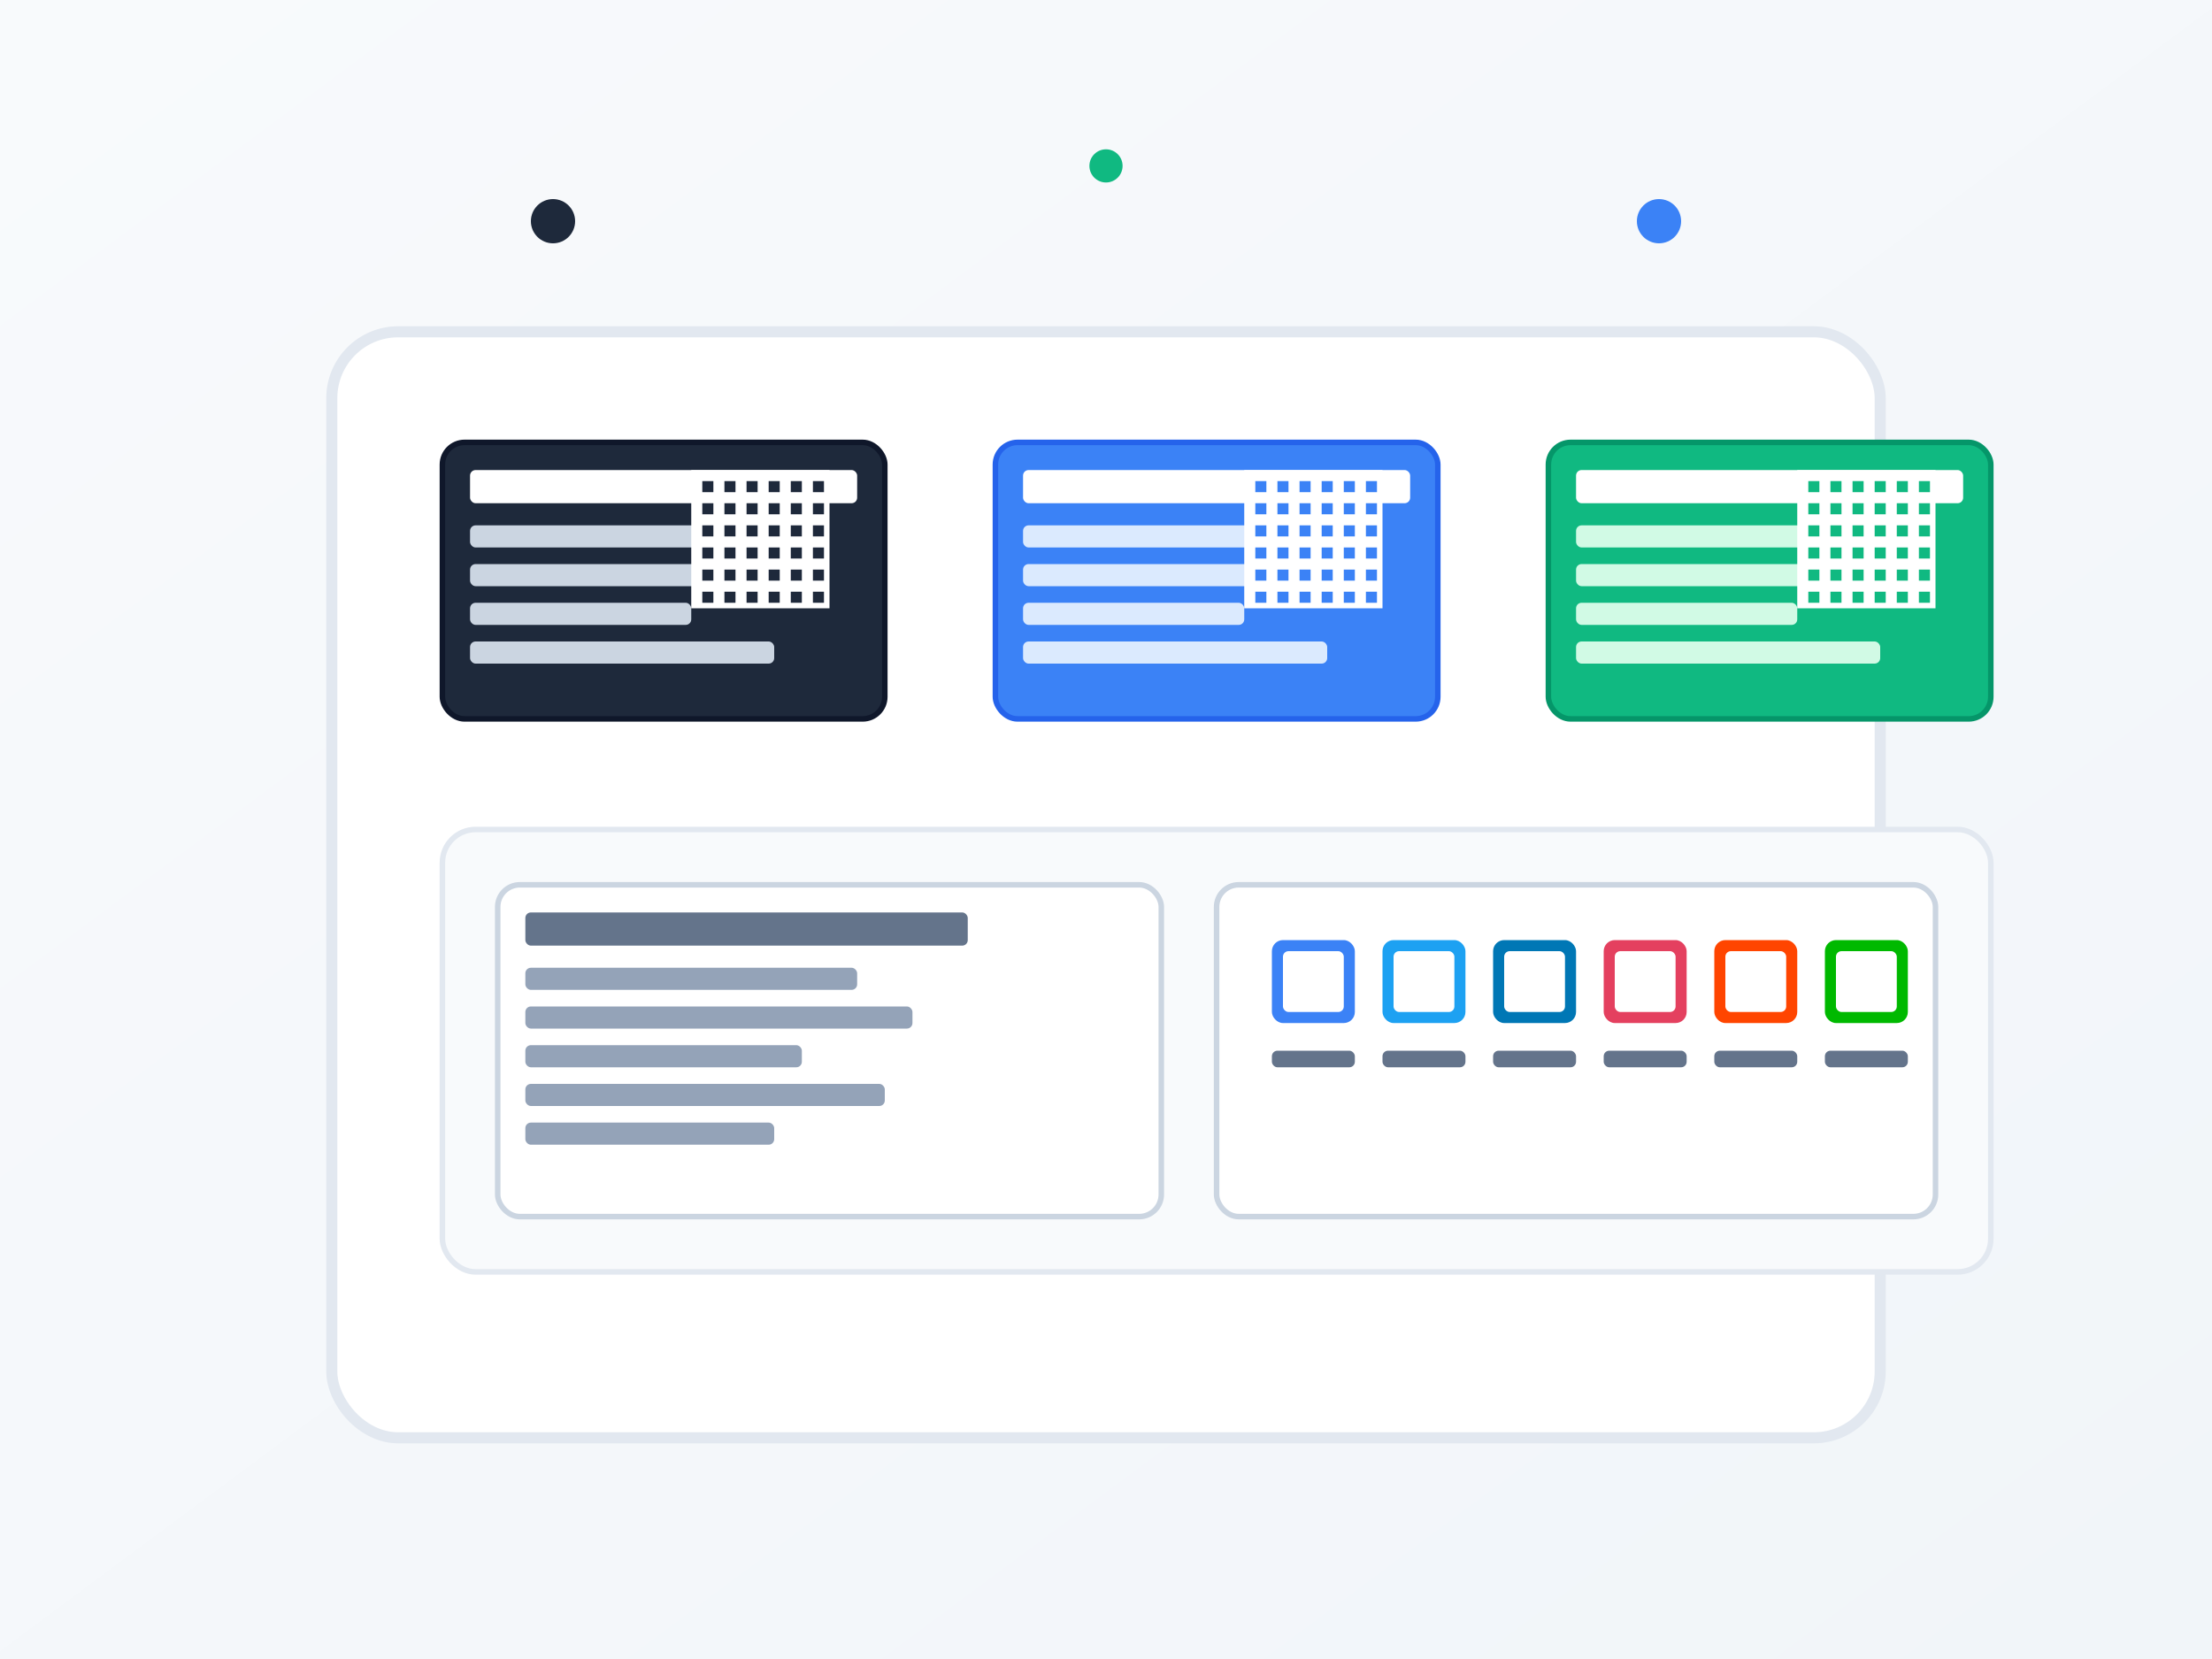 <svg width="400" height="300" viewBox="0 0 400 300" fill="none" xmlns="http://www.w3.org/2000/svg">
  <rect x="0" y="0" width="400" height="300" fill="#333333" stroke="none"/>
  <!-- Background -->
  <rect width="400" height="300" fill="url(#gradient8)"/>
  
  <!-- Business cards display -->
  <rect x="60" y="60" width="280" height="200" fill="white" stroke="#E2E8F0" stroke-width="2" rx="12"/>
  
  <!-- Business card 1 -->
  <rect x="80" y="80" width="80" height="50" fill="#1E293B" stroke="#0F172A" stroke-width="1" rx="4"/>
  <rect x="85" y="85" width="70" height="6" fill="white" rx="1"/>
  <rect x="85" y="95" width="50" height="4" fill="#CBD5E1" rx="1"/>
  <rect x="85" y="102" width="60" height="4" fill="#CBD5E1" rx="1"/>
  <rect x="85" y="109" width="40" height="4" fill="#CBD5E1" rx="1"/>
  <rect x="85" y="116" width="55" height="4" fill="#CBD5E1" rx="1"/>
  
  <!-- QR Code on card 1 -->
  <rect x="125" y="85" width="25" height="25" fill="white"/>
  <rect x="127" y="87" width="2" height="2" fill="#1E293B"/>
  <rect x="131" y="87" width="2" height="2" fill="#1E293B"/>
  <rect x="135" y="87" width="2" height="2" fill="#1E293B"/>
  <rect x="139" y="87" width="2" height="2" fill="#1E293B"/>
  <rect x="143" y="87" width="2" height="2" fill="#1E293B"/>
  <rect x="147" y="87" width="2" height="2" fill="#1E293B"/>
  <rect x="127" y="91" width="2" height="2" fill="#1E293B"/>
  <rect x="131" y="91" width="2" height="2" fill="#1E293B"/>
  <rect x="135" y="91" width="2" height="2" fill="#1E293B"/>
  <rect x="139" y="91" width="2" height="2" fill="#1E293B"/>
  <rect x="143" y="91" width="2" height="2" fill="#1E293B"/>
  <rect x="147" y="91" width="2" height="2" fill="#1E293B"/>
  <rect x="127" y="95" width="2" height="2" fill="#1E293B"/>
  <rect x="131" y="95" width="2" height="2" fill="#1E293B"/>
  <rect x="135" y="95" width="2" height="2" fill="#1E293B"/>
  <rect x="139" y="95" width="2" height="2" fill="#1E293B"/>
  <rect x="143" y="95" width="2" height="2" fill="#1E293B"/>
  <rect x="147" y="95" width="2" height="2" fill="#1E293B"/>
  <rect x="127" y="99" width="2" height="2" fill="#1E293B"/>
  <rect x="131" y="99" width="2" height="2" fill="#1E293B"/>
  <rect x="135" y="99" width="2" height="2" fill="#1E293B"/>
  <rect x="139" y="99" width="2" height="2" fill="#1E293B"/>
  <rect x="143" y="99" width="2" height="2" fill="#1E293B"/>
  <rect x="147" y="99" width="2" height="2" fill="#1E293B"/>
  <rect x="127" y="103" width="2" height="2" fill="#1E293B"/>
  <rect x="131" y="103" width="2" height="2" fill="#1E293B"/>
  <rect x="135" y="103" width="2" height="2" fill="#1E293B"/>
  <rect x="139" y="103" width="2" height="2" fill="#1E293B"/>
  <rect x="143" y="103" width="2" height="2" fill="#1E293B"/>
  <rect x="147" y="103" width="2" height="2" fill="#1E293B"/>
  <rect x="127" y="107" width="2" height="2" fill="#1E293B"/>
  <rect x="131" y="107" width="2" height="2" fill="#1E293B"/>
  <rect x="135" y="107" width="2" height="2" fill="#1E293B"/>
  <rect x="139" y="107" width="2" height="2" fill="#1E293B"/>
  <rect x="143" y="107" width="2" height="2" fill="#1E293B"/>
  <rect x="147" y="107" width="2" height="2" fill="#1E293B"/>
  
  <!-- Business card 2 -->
  <rect x="180" y="80" width="80" height="50" fill="#3B82F6" stroke="#2563EB" stroke-width="1" rx="4"/>
  <rect x="185" y="85" width="70" height="6" fill="white" rx="1"/>
  <rect x="185" y="95" width="50" height="4" fill="#DBEAFE" rx="1"/>
  <rect x="185" y="102" width="60" height="4" fill="#DBEAFE" rx="1"/>
  <rect x="185" y="109" width="40" height="4" fill="#DBEAFE" rx="1"/>
  <rect x="185" y="116" width="55" height="4" fill="#DBEAFE" rx="1"/>
  
  <!-- QR Code on card 2 -->
  <rect x="225" y="85" width="25" height="25" fill="white"/>
  <rect x="227" y="87" width="2" height="2" fill="#3B82F6"/>
  <rect x="231" y="87" width="2" height="2" fill="#3B82F6"/>
  <rect x="235" y="87" width="2" height="2" fill="#3B82F6"/>
  <rect x="239" y="87" width="2" height="2" fill="#3B82F6"/>
  <rect x="243" y="87" width="2" height="2" fill="#3B82F6"/>
  <rect x="247" y="87" width="2" height="2" fill="#3B82F6"/>
  <rect x="227" y="91" width="2" height="2" fill="#3B82F6"/>
  <rect x="231" y="91" width="2" height="2" fill="#3B82F6"/>
  <rect x="235" y="91" width="2" height="2" fill="#3B82F6"/>
  <rect x="239" y="91" width="2" height="2" fill="#3B82F6"/>
  <rect x="243" y="91" width="2" height="2" fill="#3B82F6"/>
  <rect x="247" y="91" width="2" height="2" fill="#3B82F6"/>
  <rect x="227" y="95" width="2" height="2" fill="#3B82F6"/>
  <rect x="231" y="95" width="2" height="2" fill="#3B82F6"/>
  <rect x="235" y="95" width="2" height="2" fill="#3B82F6"/>
  <rect x="239" y="95" width="2" height="2" fill="#3B82F6"/>
  <rect x="243" y="95" width="2" height="2" fill="#3B82F6"/>
  <rect x="247" y="95" width="2" height="2" fill="#3B82F6"/>
  <rect x="227" y="99" width="2" height="2" fill="#3B82F6"/>
  <rect x="231" y="99" width="2" height="2" fill="#3B82F6"/>
  <rect x="235" y="99" width="2" height="2" fill="#3B82F6"/>
  <rect x="239" y="99" width="2" height="2" fill="#3B82F6"/>
  <rect x="243" y="99" width="2" height="2" fill="#3B82F6"/>
  <rect x="247" y="99" width="2" height="2" fill="#3B82F6"/>
  <rect x="227" y="103" width="2" height="2" fill="#3B82F6"/>
  <rect x="231" y="103" width="2" height="2" fill="#3B82F6"/>
  <rect x="235" y="103" width="2" height="2" fill="#3B82F6"/>
  <rect x="239" y="103" width="2" height="2" fill="#3B82F6"/>
  <rect x="243" y="103" width="2" height="2" fill="#3B82F6"/>
  <rect x="247" y="103" width="2" height="2" fill="#3B82F6"/>
  <rect x="227" y="107" width="2" height="2" fill="#3B82F6"/>
  <rect x="231" y="107" width="2" height="2" fill="#3B82F6"/>
  <rect x="235" y="107" width="2" height="2" fill="#3B82F6"/>
  <rect x="239" y="107" width="2" height="2" fill="#3B82F6"/>
  <rect x="243" y="107" width="2" height="2" fill="#3B82F6"/>
  <rect x="247" y="107" width="2" height="2" fill="#3B82F6"/>
  
  <!-- Business card 3 -->
  <rect x="280" y="80" width="80" height="50" fill="#10B981" stroke="#059669" stroke-width="1" rx="4"/>
  <rect x="285" y="85" width="70" height="6" fill="white" rx="1"/>
  <rect x="285" y="95" width="50" height="4" fill="#D1FAE5" rx="1"/>
  <rect x="285" y="102" width="60" height="4" fill="#D1FAE5" rx="1"/>
  <rect x="285" y="109" width="40" height="4" fill="#D1FAE5" rx="1"/>
  <rect x="285" y="116" width="55" height="4" fill="#D1FAE5" rx="1"/>
  
  <!-- QR Code on card 3 -->
  <rect x="325" y="85" width="25" height="25" fill="white"/>
  <rect x="327" y="87" width="2" height="2" fill="#10B981"/>
  <rect x="331" y="87" width="2" height="2" fill="#10B981"/>
  <rect x="335" y="87" width="2" height="2" fill="#10B981"/>
  <rect x="339" y="87" width="2" height="2" fill="#10B981"/>
  <rect x="343" y="87" width="2" height="2" fill="#10B981"/>
  <rect x="347" y="87" width="2" height="2" fill="#10B981"/>
  <rect x="327" y="91" width="2" height="2" fill="#10B981"/>
  <rect x="331" y="91" width="2" height="2" fill="#10B981"/>
  <rect x="335" y="91" width="2" height="2" fill="#10B981"/>
  <rect x="339" y="91" width="2" height="2" fill="#10B981"/>
  <rect x="343" y="91" width="2" height="2" fill="#10B981"/>
  <rect x="347" y="91" width="2" height="2" fill="#10B981"/>
  <rect x="327" y="95" width="2" height="2" fill="#10B981"/>
  <rect x="331" y="95" width="2" height="2" fill="#10B981"/>
  <rect x="335" y="95" width="2" height="2" fill="#10B981"/>
  <rect x="339" y="95" width="2" height="2" fill="#10B981"/>
  <rect x="343" y="95" width="2" height="2" fill="#10B981"/>
  <rect x="347" y="95" width="2" height="2" fill="#10B981"/>
  <rect x="327" y="99" width="2" height="2" fill="#10B981"/>
  <rect x="331" y="99" width="2" height="2" fill="#10B981"/>
  <rect x="335" y="99" width="2" height="2" fill="#10B981"/>
  <rect x="339" y="99" width="2" height="2" fill="#10B981"/>
  <rect x="343" y="99" width="2" height="2" fill="#10B981"/>
  <rect x="347" y="99" width="2" height="2" fill="#10B981"/>
  <rect x="327" y="103" width="2" height="2" fill="#10B981"/>
  <rect x="331" y="103" width="2" height="2" fill="#10B981"/>
  <rect x="335" y="103" width="2" height="2" fill="#10B981"/>
  <rect x="339" y="103" width="2" height="2" fill="#10B981"/>
  <rect x="343" y="103" width="2" height="2" fill="#10B981"/>
  <rect x="347" y="103" width="2" height="2" fill="#10B981"/>
  <rect x="327" y="107" width="2" height="2" fill="#10B981"/>
  <rect x="331" y="107" width="2" height="2" fill="#10B981"/>
  <rect x="335" y="107" width="2" height="2" fill="#10B981"/>
  <rect x="339" y="107" width="2" height="2" fill="#10B981"/>
  <rect x="343" y="107" width="2" height="2" fill="#10B981"/>
  <rect x="347" y="107" width="2" height="2" fill="#10B981"/>
  
  <!-- Digital contact sharing -->
  <rect x="80" y="150" width="280" height="80" fill="#F8FAFC" stroke="#E2E8F0" stroke-width="1" rx="6"/>
  
  <!-- Contact info -->
  <rect x="90" y="160" width="120" height="60" fill="white" stroke="#CBD5E1" stroke-width="1" rx="4"/>
  <rect x="95" y="165" width="80" height="6" fill="#64748B" rx="1"/>
  <rect x="95" y="175" width="60" height="4" fill="#94A3B8" rx="1"/>
  <rect x="95" y="182" width="70" height="4" fill="#94A3B8" rx="1"/>
  <rect x="95" y="189" width="50" height="4" fill="#94A3B8" rx="1"/>
  <rect x="95" y="196" width="65" height="4" fill="#94A3B8" rx="1"/>
  <rect x="95" y="203" width="45" height="4" fill="#94A3B8" rx="1"/>
  
  <!-- Social media icons -->
  <rect x="220" y="160" width="130" height="60" fill="white" stroke="#CBD5E1" stroke-width="1" rx="4"/>
  
  <!-- Social icons -->
  <rect x="230" y="170" width="15" height="15" fill="#3B82F6" rx="2"/>
  <rect x="250" y="170" width="15" height="15" fill="#1DA1F2" rx="2"/>
  <rect x="270" y="170" width="15" height="15" fill="#0077B5" rx="2"/>
  <rect x="290" y="170" width="15" height="15" fill="#E4405F" rx="2"/>
  <rect x="310" y="170" width="15" height="15" fill="#FF4500" rx="2"/>
  <rect x="330" y="170" width="15" height="15" fill="#00B900" rx="2"/>
  
  <!-- Icon details -->
  <rect x="232" y="172" width="11" height="11" fill="white" rx="1"/>
  <rect x="252" y="172" width="11" height="11" fill="white" rx="1"/>
  <rect x="272" y="172" width="11" height="11" fill="white" rx="1"/>
  <rect x="292" y="172" width="11" height="11" fill="white" rx="1"/>
  <rect x="312" y="172" width="11" height="11" fill="white" rx="1"/>
  <rect x="332" y="172" width="11" height="11" fill="white" rx="1"/>
  
  <!-- Social labels -->
  <rect x="230" y="190" width="15" height="3" fill="#64748B" rx="1"/>
  <rect x="250" y="190" width="15" height="3" fill="#64748B" rx="1"/>
  <rect x="270" y="190" width="15" height="3" fill="#64748B" rx="1"/>
  <rect x="290" y="190" width="15" height="3" fill="#64748B" rx="1"/>
  <rect x="310" y="190" width="15" height="3" fill="#64748B" rx="1"/>
  <rect x="330" y="190" width="15" height="3" fill="#64748B" rx="1"/>
  
  <!-- Decorative elements -->
  <circle cx="100" cy="40" r="4" fill="#1E293B"/>
  <circle cx="300" cy="40" r="4" fill="#3B82F6"/>
  <circle cx="200" cy="30" r="3" fill="#10B981"/>
  
  <!-- Gradients -->
  <defs>
    <linearGradient id="gradient8" x1="0%" y1="0%" x2="100%" y2="100%">
      <stop offset="0%" style="stop-color:#F8FAFC;stop-opacity:1" />
      <stop offset="100%" style="stop-color:#F1F5F9;stop-opacity:1" />
    </linearGradient>
  </defs>
</svg> 